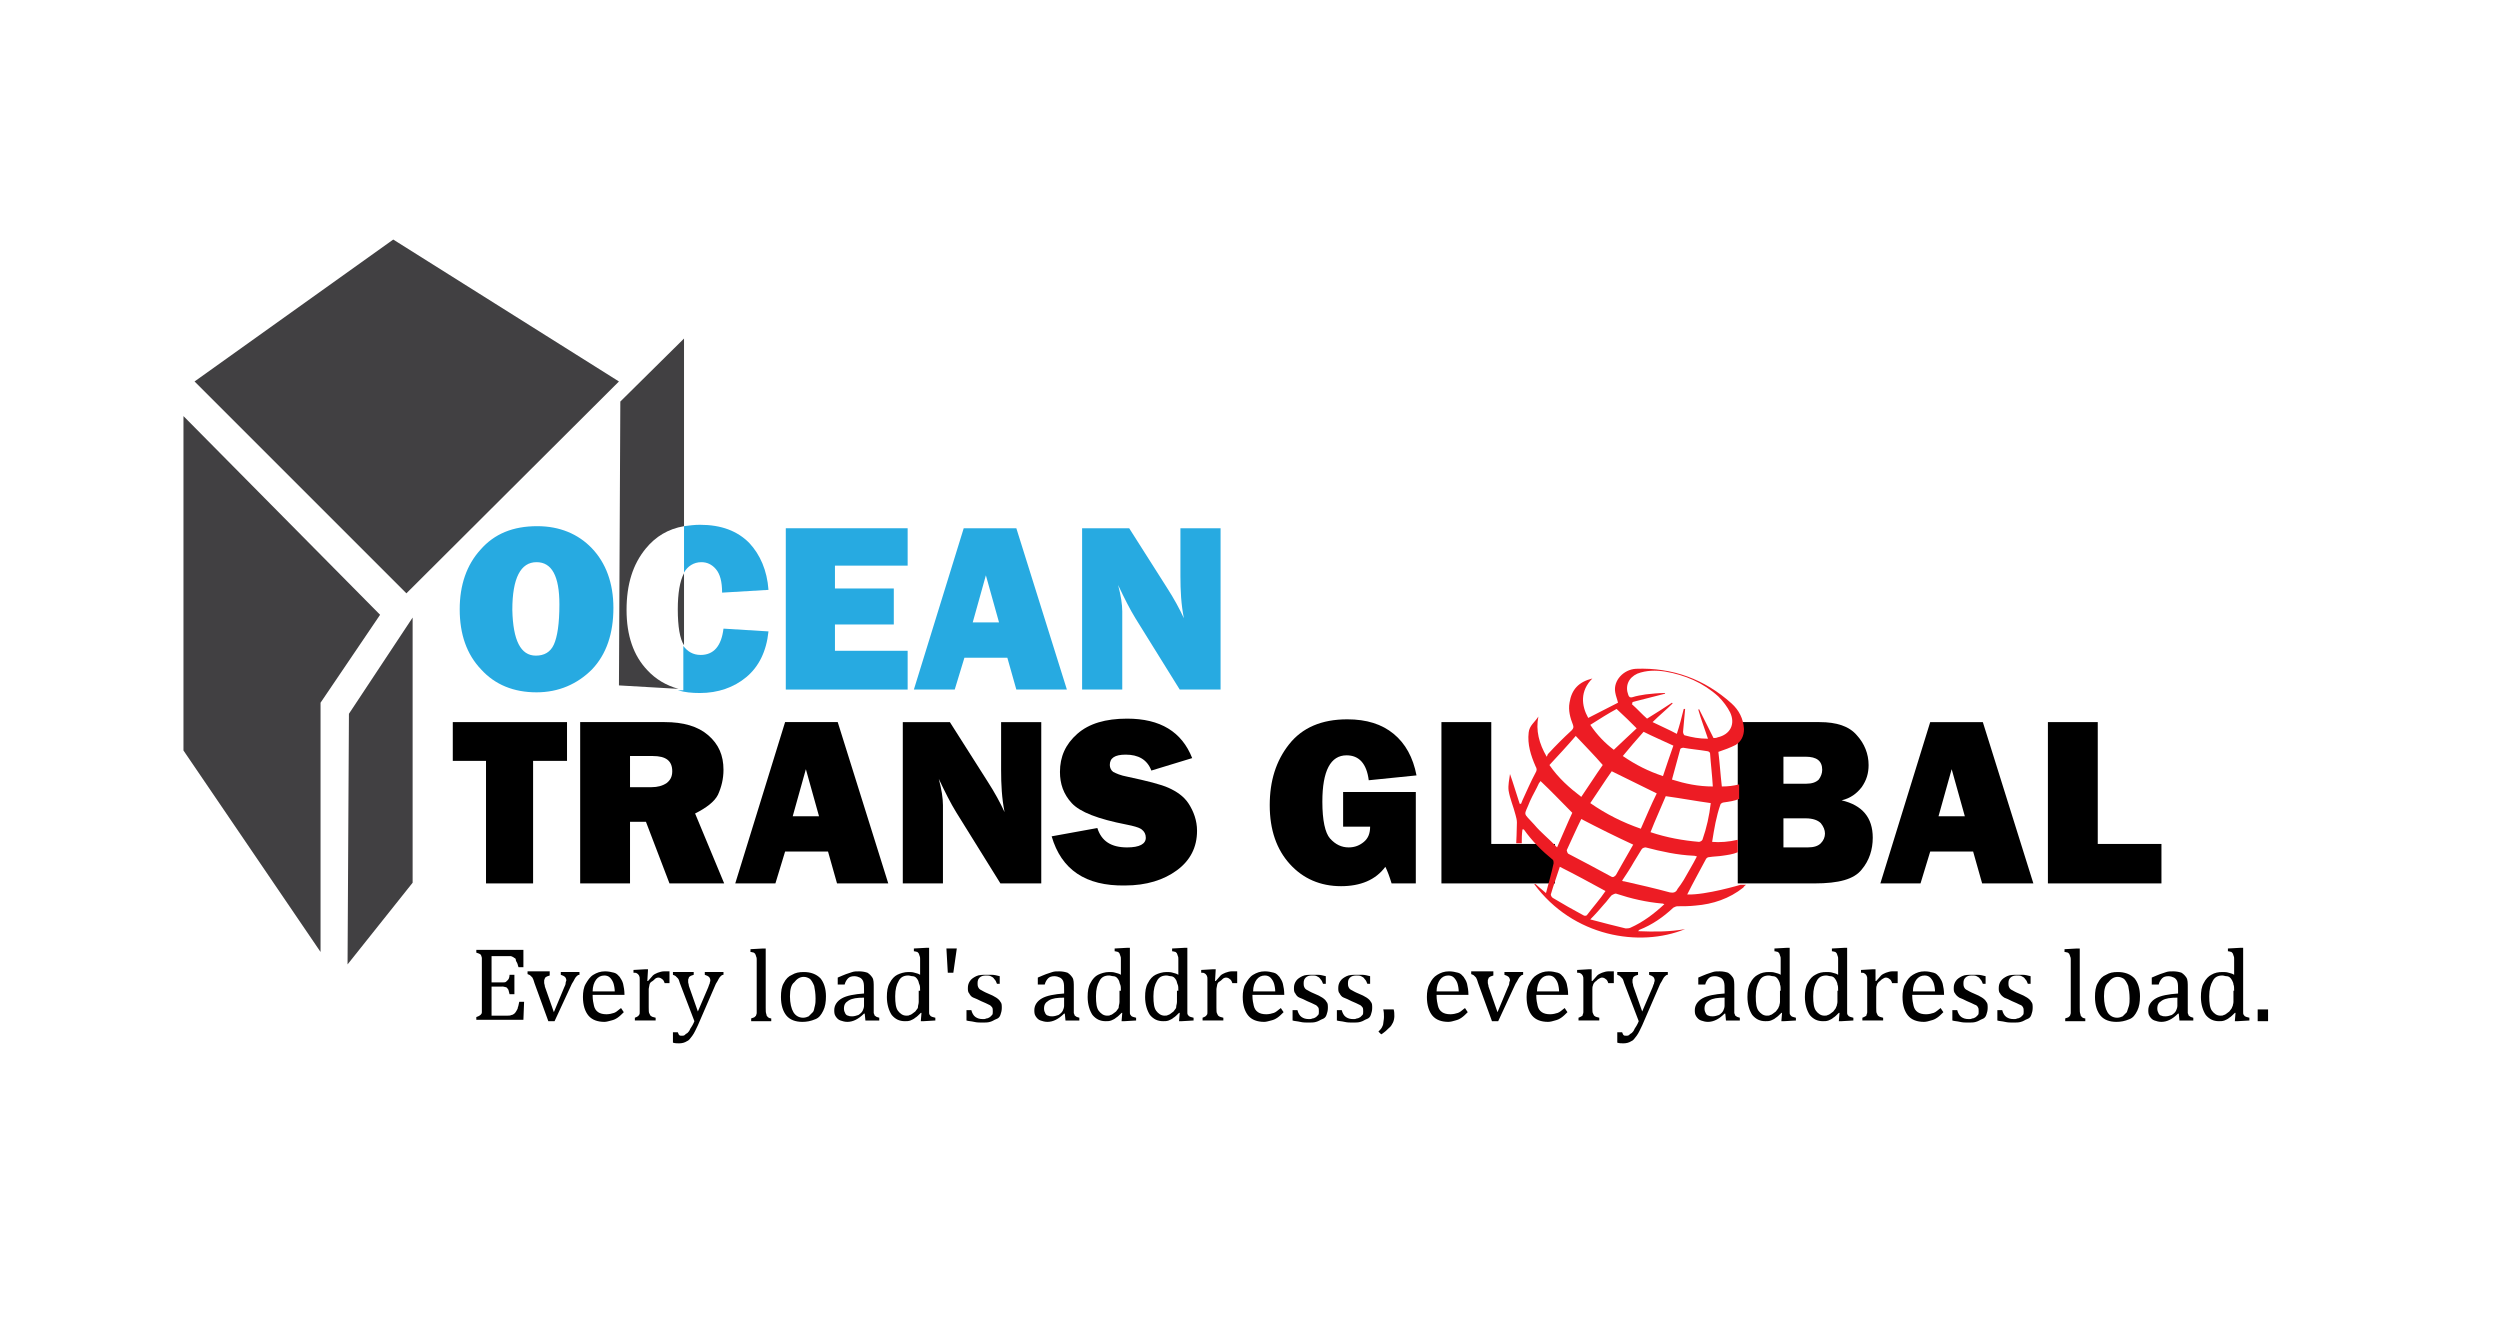 <?xml version="1.0" encoding="utf-8"?>
<!-- Generator: Adobe Illustrator 26.2.1, SVG Export Plug-In . SVG Version: 6.00 Build 0)  -->
<svg version="1.1" id="Layer_1" xmlns="http://www.w3.org/2000/svg" xmlns:xlink="http://www.w3.org/1999/xlink" x="0px" y="0px"
	 viewBox="0 0 361.1 193.3" style="enable-background:new 0 0 361.1 193.3;" xml:space="preserve">
<style type="text/css">
	.st0{fill:#414042;}
	.st1{fill:#27AAE1;}
	.st2{fill:#ED1C24;}
</style>
<g>
	<g>
		<path d="M75.6,137.5v2.2h-0.7c-0.1-0.2-0.1-0.4-0.2-0.6s-0.2-0.3-0.2-0.5s-0.2-0.2-0.3-0.3c-0.1-0.1-0.2-0.1-0.4-0.2
			c-0.1,0-0.3,0-0.5,0H71v3.8h1.6c0.2,0,0.4,0,0.5-0.1c0.1-0.1,0.2-0.2,0.3-0.3c0.1-0.1,0.2-0.4,0.2-0.7h0.7v2.8h-0.7
			c-0.1-0.3-0.1-0.5-0.2-0.7c-0.1-0.1-0.2-0.3-0.3-0.3s-0.3-0.1-0.5-0.1H71v4.2h2.3c0.2,0,0.4,0,0.6-0.1c0.1,0,0.3-0.1,0.4-0.2
			c0.1-0.1,0.2-0.2,0.3-0.4s0.2-0.3,0.2-0.5c0.1-0.2,0.1-0.4,0.2-0.8h0.7l-0.1,2.6h-6.8v-0.4c0.3-0.1,0.5-0.2,0.6-0.3
			c0.1-0.1,0.2-0.2,0.2-0.4s0-0.4,0-0.8v-6.3c0-0.3,0-0.6,0-0.7c0-0.2-0.1-0.3-0.1-0.4c-0.1-0.1-0.1-0.2-0.2-0.2
			c-0.1-0.1-0.3-0.1-0.5-0.2v-0.4H75.6z"/>
		<path d="M79.4,140.5v0.4c-0.2,0.1-0.4,0.1-0.5,0.2s-0.2,0.1-0.2,0.2s-0.1,0.2-0.1,0.3s0,0.3,0,0.4c0,0.1,0.1,0.3,0.1,0.5l1.3,3.7
			l1.5-3.6c0.1-0.2,0.2-0.4,0.2-0.6s0.1-0.3,0.1-0.4c0-0.2-0.1-0.4-0.2-0.5c-0.1-0.1-0.3-0.2-0.6-0.3v-0.4h2.7v0.4
			c-0.2,0-0.3,0.1-0.4,0.2c-0.1,0.1-0.2,0.2-0.3,0.4c-0.1,0.2-0.2,0.4-0.4,0.7l-2.5,5.4h-0.9l-2-5.5c-0.1-0.4-0.2-0.6-0.3-0.8
			c-0.1-0.1-0.2-0.2-0.3-0.3c-0.1-0.1-0.2-0.1-0.4-0.2v-0.4H79.4z"/>
		<path d="M90.1,146.2c-0.3,0.3-0.6,0.6-0.9,0.8c-0.3,0.2-0.5,0.3-0.9,0.4s-0.7,0.2-1,0.2c-1,0-1.8-0.3-2.3-0.9
			c-0.5-0.6-0.8-1.5-0.8-2.7c0-0.7,0.1-1.4,0.4-1.9s0.6-1,1.1-1.3s1-0.5,1.7-0.5c0.5,0,0.9,0.1,1.3,0.2s0.6,0.4,0.8,0.6
			c0.2,0.3,0.4,0.6,0.5,1c0.1,0.4,0.2,1,0.2,1.6h-4.6v0.1c0,0.6,0.1,1.1,0.2,1.5c0.1,0.4,0.3,0.7,0.6,0.9c0.3,0.2,0.7,0.3,1.2,0.3
			c0.4,0,0.8-0.1,1.1-0.2c0.3-0.1,0.6-0.4,1-0.7L90.1,146.2z M88.8,143.3c0-0.5-0.1-1-0.2-1.3c-0.1-0.3-0.3-0.6-0.5-0.8
			c-0.2-0.2-0.5-0.3-0.8-0.3c-0.5,0-0.9,0.2-1.2,0.6c-0.3,0.4-0.5,1-0.5,1.7H88.8z"/>
		<path d="M93.5,141.7l0.1,0c0.3-0.3,0.5-0.6,0.7-0.8c0.2-0.2,0.5-0.3,0.7-0.4c0.3-0.1,0.6-0.2,0.9-0.2c0.3,0,0.5,0,0.8,0v1.7H96
			c-0.1-0.3-0.2-0.5-0.4-0.6c-0.1-0.1-0.3-0.2-0.5-0.2c-0.2,0-0.4,0.1-0.5,0.2s-0.3,0.3-0.5,0.4s-0.3,0.4-0.3,0.5s-0.1,0.4-0.1,0.6
			v2.6c0,0.4,0,0.8,0.1,0.9c0.1,0.2,0.1,0.3,0.3,0.4c0.1,0.1,0.3,0.1,0.6,0.2v0.4h-3v-0.4c0.2-0.1,0.3-0.1,0.4-0.2
			c0.1,0,0.1-0.1,0.2-0.2s0.1-0.2,0.1-0.4s0-0.4,0-0.8v-3.2c0-0.3,0-0.6,0-0.8s0-0.3-0.1-0.5c-0.1-0.1-0.1-0.2-0.3-0.3
			c-0.1-0.1-0.3-0.1-0.5-0.1v-0.4l1.7-0.1h0.4L93.5,141.7z"/>
		<path d="M100.8,148.1c-0.3,0.6-0.5,1.1-0.8,1.5s-0.5,0.7-0.8,0.8c-0.3,0.2-0.7,0.3-1.1,0.3c-0.3,0-0.6,0-0.9-0.1v-1.5h0.7
			c0.1,0.2,0.1,0.3,0.2,0.4s0.2,0.1,0.4,0.1c0.1,0,0.3,0,0.4-0.1c0.1-0.1,0.2-0.2,0.4-0.3c0.1-0.1,0.3-0.3,0.4-0.6
			c0.2-0.3,0.4-0.6,0.6-1.1l-2.1-5.5c-0.1-0.4-0.2-0.6-0.3-0.7c-0.1-0.1-0.2-0.2-0.3-0.3s-0.2-0.1-0.4-0.2v-0.4h3v0.4
			c-0.2,0.1-0.4,0.1-0.5,0.2c-0.1,0.1-0.2,0.1-0.2,0.2c0,0.1-0.1,0.2-0.1,0.3c0,0.1,0,0.3,0,0.4c0,0.1,0.1,0.3,0.1,0.5l1.3,3.7
			l1.5-3.5c0.1-0.2,0.1-0.4,0.2-0.5c0-0.2,0.1-0.3,0.1-0.5c0-0.2-0.1-0.4-0.2-0.5s-0.3-0.2-0.6-0.3v-0.4h2.7v0.4
			c-0.2,0-0.3,0.1-0.4,0.2c-0.1,0.1-0.2,0.2-0.3,0.4c-0.1,0.2-0.2,0.4-0.4,0.7L100.8,148.1z"/>
		<path d="M110.6,145.6c0,0.4,0,0.7,0.1,0.9c0,0.2,0.1,0.3,0.2,0.4c0.1,0.1,0.3,0.2,0.5,0.2v0.4h-2.9v-0.4c0.2-0.1,0.4-0.1,0.5-0.2
			c0.1-0.1,0.2-0.2,0.2-0.2c0-0.1,0.1-0.2,0.1-0.4c0-0.2,0-0.4,0-0.6v-6.1c0-0.5,0-0.8,0-1c0-0.2,0-0.3-0.1-0.5
			c0-0.1-0.1-0.2-0.1-0.3c-0.1-0.1-0.1-0.1-0.2-0.2c-0.1,0-0.3-0.1-0.5-0.1v-0.4l1.8-0.1h0.4V145.6z"/>
		<path d="M115.9,147.6c-1,0-1.8-0.3-2.3-0.9c-0.5-0.6-0.8-1.5-0.8-2.7c0-0.8,0.1-1.5,0.4-2c0.3-0.6,0.7-1,1.2-1.2
			c0.5-0.3,1-0.4,1.7-0.4c1,0,1.8,0.3,2.4,0.9c0.5,0.6,0.8,1.5,0.8,2.6c0,0.8-0.1,1.5-0.4,2.1s-0.6,1-1.1,1.2
			C117.1,147.5,116.5,147.6,115.9,147.6z M114.1,143.9c0,1,0.2,1.8,0.5,2.3c0.3,0.5,0.8,0.8,1.4,0.8c0.3,0,0.6-0.1,0.8-0.2
			c0.2-0.2,0.4-0.4,0.6-0.6s0.2-0.6,0.3-0.9c0.1-0.4,0.1-0.7,0.1-1.1c0-0.7-0.1-1.3-0.2-1.8c-0.2-0.5-0.4-0.8-0.6-1
			c-0.3-0.2-0.6-0.3-0.9-0.3c-0.6,0-1,0.3-1.4,0.8C114.3,142.2,114.1,142.9,114.1,143.9z"/>
		<path d="M124.9,146.4l-0.1,0c-0.4,0.4-0.8,0.7-1.2,0.9c-0.4,0.2-0.8,0.3-1.2,0.3c-0.4,0-0.7-0.1-1-0.2s-0.5-0.3-0.7-0.6
			c-0.2-0.3-0.2-0.6-0.2-0.9c0-0.7,0.4-1.3,1.1-1.7c0.7-0.4,1.8-0.6,3.2-0.7v-0.5c0-0.5,0-0.9-0.1-1.2s-0.3-0.5-0.5-0.6
			s-0.5-0.2-0.8-0.2c-0.4,0-0.7,0.1-0.9,0.3c-0.2,0.2-0.4,0.5-0.5,0.9h-1v-1c0.5-0.2,0.9-0.4,1.2-0.5c0.3-0.1,0.6-0.2,0.9-0.3
			c0.3-0.1,0.6-0.1,1-0.1c0.5,0,0.9,0.1,1.2,0.2c0.3,0.2,0.5,0.4,0.7,0.7s0.2,0.8,0.2,1.4v2.5c0,0.4,0,0.6,0,0.8c0,0.1,0,0.3,0,0.4
			s0.1,0.2,0.1,0.3c0,0.1,0.1,0.1,0.2,0.2c0.1,0.1,0.2,0.1,0.5,0.2v0.4h-2L124.9,146.4z M124.8,144.1c-1,0-1.7,0.1-2.2,0.4
			s-0.7,0.6-0.7,1.2c0,0.3,0.1,0.5,0.2,0.7s0.3,0.3,0.4,0.3c0.2,0.1,0.4,0.1,0.6,0.1c0.3,0,0.6-0.1,0.9-0.2c0.3-0.2,0.5-0.4,0.6-0.6
			s0.2-0.5,0.2-0.7V144.1z"/>
		<path d="M132.9,139.5c0-0.5,0-0.8,0-1c0-0.2,0-0.3-0.1-0.5c0-0.1-0.1-0.2-0.1-0.3c-0.1-0.1-0.1-0.1-0.2-0.2
			c-0.1,0-0.3-0.1-0.5-0.1v-0.4l1.8-0.1h0.4v8.5c0,0.4,0,0.7,0,0.8c0,0.2,0,0.3,0.1,0.4s0.1,0.2,0.2,0.2c0.1,0.1,0.3,0.1,0.6,0.2
			v0.4l-1.7,0.1h-0.4l0.1-1.2l-0.1,0c-0.3,0.3-0.6,0.6-0.8,0.7c-0.2,0.2-0.5,0.3-0.7,0.4c-0.3,0.1-0.5,0.1-0.8,0.1
			c-0.8,0-1.4-0.3-1.9-0.9c-0.4-0.6-0.7-1.5-0.7-2.6c0-0.8,0.1-1.5,0.4-2c0.3-0.6,0.7-1,1.1-1.2s1-0.4,1.6-0.4c0.3,0,0.6,0,0.9,0.1
			c0.3,0.1,0.5,0.1,0.8,0.3V139.5z M132.9,143.1c0-0.4,0-0.7-0.1-0.9s-0.1-0.4-0.2-0.6c-0.1-0.2-0.2-0.3-0.3-0.4s-0.3-0.2-0.5-0.2
			s-0.4-0.1-0.6-0.1c-0.6,0-1.1,0.2-1.4,0.8c-0.3,0.5-0.5,1.2-0.5,2.2s0.1,1.7,0.4,2.1s0.7,0.7,1.2,0.7c0.2,0,0.4,0,0.5-0.1
			c0.1,0,0.3-0.1,0.4-0.2c0.1-0.1,0.3-0.2,0.4-0.3s0.2-0.3,0.3-0.4c0.1-0.1,0.1-0.3,0.1-0.4s0.1-0.3,0.1-0.6V143.1z"/>
		<path d="M138.2,137l-0.5,3.5h-0.8l-0.2-3.5H138.2z"/>
		<path d="M144.7,142.1H144c-0.1-0.3-0.2-0.5-0.4-0.7c-0.1-0.2-0.3-0.3-0.5-0.4s-0.4-0.1-0.7-0.1c-0.4,0-0.7,0.1-0.9,0.3
			c-0.2,0.2-0.3,0.4-0.3,0.8c0,0.2,0,0.4,0.1,0.6s0.2,0.3,0.4,0.4s0.5,0.3,1,0.5c0.5,0.2,0.9,0.4,1.2,0.6c0.3,0.2,0.5,0.4,0.6,0.6
			c0.2,0.2,0.2,0.5,0.2,0.9c0,0.4-0.1,0.7-0.2,1s-0.3,0.5-0.6,0.6s-0.5,0.3-0.9,0.4c-0.3,0.1-0.7,0.1-1.1,0.1c-0.4,0-0.8,0-1.2-0.1
			c-0.4-0.1-0.8-0.1-1.1-0.2v-1.5h0.7c0.1,0.4,0.3,0.8,0.6,1c0.3,0.2,0.6,0.3,1.1,0.3c0.2,0,0.3,0,0.5-0.1c0.2,0,0.3-0.1,0.5-0.2
			c0.1-0.1,0.2-0.2,0.3-0.3s0.1-0.3,0.1-0.5c0-0.2,0-0.5-0.1-0.6s-0.2-0.3-0.5-0.4c-0.2-0.1-0.6-0.3-1.1-0.5
			c-0.4-0.2-0.8-0.4-1.1-0.5s-0.5-0.4-0.6-0.6c-0.2-0.2-0.2-0.5-0.2-0.8c0-0.4,0.1-0.7,0.3-1c0.2-0.3,0.5-0.5,0.9-0.7
			s0.9-0.2,1.4-0.2c0.3,0,0.6,0,0.9,0c0.3,0,0.7,0.1,1.1,0.2V142.1z"/>
		<path d="M153.8,146.4l-0.1,0c-0.4,0.4-0.8,0.7-1.2,0.9c-0.4,0.2-0.8,0.3-1.2,0.3c-0.4,0-0.7-0.1-1-0.2s-0.5-0.3-0.7-0.6
			c-0.2-0.3-0.2-0.6-0.2-0.9c0-0.7,0.4-1.3,1.1-1.7c0.7-0.4,1.8-0.6,3.2-0.7v-0.5c0-0.5,0-0.9-0.1-1.2s-0.3-0.5-0.5-0.6
			s-0.5-0.2-0.8-0.2c-0.4,0-0.7,0.1-0.9,0.3c-0.2,0.2-0.4,0.5-0.5,0.9h-1v-1c0.5-0.2,0.9-0.4,1.2-0.5c0.3-0.1,0.6-0.2,0.9-0.3
			c0.3-0.1,0.6-0.1,1-0.1c0.5,0,0.9,0.1,1.2,0.2c0.3,0.2,0.5,0.4,0.7,0.7s0.2,0.8,0.2,1.4v2.5c0,0.4,0,0.6,0,0.8c0,0.1,0,0.3,0,0.4
			s0.1,0.2,0.1,0.3c0,0.1,0.1,0.1,0.2,0.2c0.1,0.1,0.2,0.1,0.5,0.2v0.4h-2L153.8,146.4z M153.7,144.1c-1,0-1.7,0.1-2.2,0.4
			s-0.7,0.6-0.7,1.2c0,0.3,0.1,0.5,0.2,0.7s0.3,0.3,0.4,0.3c0.2,0.1,0.4,0.1,0.6,0.1c0.3,0,0.6-0.1,0.9-0.2c0.3-0.2,0.5-0.4,0.6-0.6
			s0.2-0.5,0.2-0.7V144.1z"/>
		<path d="M161.9,139.5c0-0.5,0-0.8,0-1c0-0.2,0-0.3-0.1-0.5c0-0.1-0.1-0.2-0.1-0.3c-0.1-0.1-0.1-0.1-0.2-0.2
			c-0.1,0-0.3-0.1-0.5-0.1v-0.4l1.8-0.1h0.4v8.5c0,0.4,0,0.7,0,0.8c0,0.2,0,0.3,0.1,0.4s0.1,0.2,0.2,0.2c0.1,0.1,0.3,0.1,0.6,0.2
			v0.4l-1.7,0.1h-0.4l0.1-1.2l-0.1,0c-0.3,0.3-0.6,0.6-0.8,0.7c-0.2,0.2-0.5,0.3-0.7,0.4c-0.3,0.1-0.5,0.1-0.8,0.1
			c-0.8,0-1.4-0.3-1.9-0.9c-0.4-0.6-0.7-1.5-0.7-2.6c0-0.8,0.1-1.5,0.4-2c0.3-0.6,0.7-1,1.1-1.2s1-0.4,1.6-0.4c0.3,0,0.6,0,0.9,0.1
			c0.3,0.1,0.5,0.1,0.8,0.3V139.5z M161.9,143.1c0-0.4,0-0.7-0.1-0.9s-0.1-0.4-0.2-0.6c-0.1-0.2-0.2-0.3-0.3-0.4s-0.3-0.2-0.5-0.2
			s-0.4-0.1-0.6-0.1c-0.6,0-1.1,0.2-1.4,0.8c-0.3,0.5-0.5,1.2-0.5,2.2s0.1,1.7,0.4,2.1s0.7,0.7,1.2,0.7c0.2,0,0.4,0,0.5-0.1
			c0.1,0,0.3-0.1,0.4-0.2c0.1-0.1,0.3-0.2,0.4-0.3s0.2-0.3,0.3-0.4c0.1-0.1,0.1-0.3,0.1-0.4s0.1-0.3,0.1-0.6V143.1z"/>
		<path d="M170.2,139.5c0-0.5,0-0.8,0-1c0-0.2,0-0.3-0.1-0.5c0-0.1-0.1-0.2-0.1-0.3c-0.1-0.1-0.1-0.1-0.2-0.2
			c-0.1,0-0.3-0.1-0.5-0.1v-0.4l1.8-0.1h0.4v8.5c0,0.4,0,0.7,0,0.8c0,0.2,0,0.3,0.1,0.4s0.1,0.2,0.2,0.2c0.1,0.1,0.3,0.1,0.6,0.2
			v0.4l-1.7,0.1h-0.4l0.1-1.2l-0.1,0c-0.3,0.3-0.6,0.6-0.8,0.7c-0.2,0.2-0.5,0.3-0.7,0.4c-0.3,0.1-0.5,0.1-0.8,0.1
			c-0.8,0-1.4-0.3-1.9-0.9c-0.4-0.6-0.7-1.5-0.7-2.6c0-0.8,0.1-1.5,0.4-2c0.3-0.6,0.7-1,1.1-1.2s1-0.4,1.6-0.4c0.3,0,0.6,0,0.9,0.1
			c0.3,0.1,0.5,0.1,0.8,0.3V139.5z M170.2,143.1c0-0.4,0-0.7-0.1-0.9s-0.1-0.4-0.2-0.6c-0.1-0.2-0.2-0.3-0.3-0.4s-0.3-0.2-0.5-0.2
			s-0.4-0.1-0.6-0.1c-0.6,0-1.1,0.2-1.4,0.8c-0.3,0.5-0.5,1.2-0.5,2.2s0.1,1.7,0.4,2.1s0.7,0.7,1.2,0.7c0.2,0,0.4,0,0.5-0.1
			c0.1,0,0.3-0.1,0.4-0.2c0.1-0.1,0.3-0.2,0.4-0.3s0.2-0.3,0.3-0.4c0.1-0.1,0.1-0.3,0.1-0.4s0.1-0.3,0.1-0.6V143.1z"/>
		<path d="M175.5,141.7l0.1,0c0.3-0.3,0.5-0.6,0.7-0.8c0.2-0.2,0.5-0.3,0.7-0.4c0.3-0.1,0.6-0.2,0.9-0.2c0.3,0,0.5,0,0.8,0v1.7H178
			c-0.1-0.3-0.2-0.5-0.4-0.6c-0.1-0.1-0.3-0.2-0.5-0.2c-0.2,0-0.4,0.1-0.5,0.2s-0.3,0.3-0.5,0.4s-0.3,0.4-0.3,0.5s-0.1,0.4-0.1,0.6
			v2.6c0,0.4,0,0.8,0.1,0.9c0.1,0.2,0.1,0.3,0.3,0.4c0.1,0.1,0.3,0.1,0.6,0.2v0.4h-3v-0.4c0.2-0.1,0.3-0.1,0.4-0.2
			c0.1,0,0.1-0.1,0.2-0.2s0.1-0.2,0.1-0.4s0-0.4,0-0.8v-3.2c0-0.3,0-0.6,0-0.8s0-0.3-0.1-0.5c-0.1-0.1-0.1-0.2-0.3-0.3
			c-0.1-0.1-0.3-0.1-0.5-0.1v-0.4l1.7-0.1h0.4L175.5,141.7z"/>
		<path d="M185.4,146.2c-0.3,0.3-0.6,0.6-0.9,0.8c-0.3,0.2-0.5,0.3-0.9,0.4s-0.7,0.2-1,0.2c-1,0-1.8-0.3-2.3-0.9
			c-0.5-0.6-0.8-1.5-0.8-2.7c0-0.7,0.1-1.4,0.4-1.9s0.6-1,1.1-1.3s1-0.5,1.7-0.5c0.5,0,0.9,0.1,1.3,0.2s0.6,0.4,0.8,0.6
			c0.2,0.3,0.4,0.6,0.5,1c0.1,0.4,0.2,1,0.2,1.6h-4.6v0.1c0,0.6,0.1,1.1,0.2,1.5c0.1,0.4,0.3,0.7,0.6,0.9c0.3,0.2,0.7,0.3,1.2,0.3
			c0.4,0,0.8-0.1,1.1-0.2c0.3-0.1,0.6-0.4,1-0.7L185.4,146.2z M184.2,143.3c0-0.5-0.1-1-0.2-1.3c-0.1-0.3-0.3-0.6-0.5-0.8
			c-0.2-0.2-0.5-0.3-0.8-0.3c-0.5,0-0.9,0.2-1.2,0.6c-0.3,0.4-0.5,1-0.5,1.7H184.2z"/>
		<path d="M191.8,142.1h-0.7c-0.1-0.3-0.2-0.5-0.4-0.7c-0.1-0.2-0.3-0.3-0.5-0.4s-0.4-0.1-0.7-0.1c-0.4,0-0.7,0.1-0.9,0.3
			c-0.2,0.2-0.3,0.4-0.3,0.8c0,0.2,0,0.4,0.1,0.6s0.2,0.3,0.4,0.4s0.5,0.3,1,0.5c0.5,0.2,0.9,0.4,1.2,0.6c0.3,0.2,0.5,0.4,0.6,0.6
			c0.2,0.2,0.2,0.5,0.2,0.9c0,0.4-0.1,0.7-0.2,1s-0.3,0.5-0.6,0.6s-0.5,0.3-0.9,0.4c-0.3,0.1-0.7,0.1-1.1,0.1c-0.4,0-0.8,0-1.2-0.1
			c-0.4-0.1-0.8-0.1-1.1-0.2v-1.5h0.7c0.1,0.4,0.3,0.8,0.6,1c0.3,0.2,0.6,0.3,1.1,0.3c0.2,0,0.3,0,0.5-0.1c0.2,0,0.3-0.1,0.5-0.2
			c0.1-0.1,0.2-0.2,0.3-0.3s0.1-0.3,0.1-0.5c0-0.2,0-0.5-0.1-0.6s-0.2-0.3-0.5-0.4c-0.2-0.1-0.6-0.3-1.1-0.5
			c-0.4-0.2-0.8-0.4-1.1-0.5s-0.5-0.4-0.6-0.6c-0.2-0.2-0.2-0.5-0.2-0.8c0-0.4,0.1-0.7,0.3-1c0.2-0.3,0.5-0.5,0.9-0.7
			s0.9-0.2,1.4-0.2c0.3,0,0.6,0,0.9,0c0.3,0,0.7,0.1,1.1,0.2V142.1z"/>
		<path d="M198.2,142.1h-0.7c-0.1-0.3-0.2-0.5-0.4-0.7c-0.1-0.2-0.3-0.3-0.5-0.4s-0.4-0.1-0.7-0.1c-0.4,0-0.7,0.1-0.9,0.3
			c-0.2,0.2-0.3,0.4-0.3,0.8c0,0.2,0,0.4,0.1,0.6s0.2,0.3,0.4,0.4s0.5,0.3,1,0.5c0.5,0.2,0.9,0.4,1.2,0.6c0.3,0.2,0.5,0.4,0.6,0.6
			c0.2,0.2,0.2,0.5,0.2,0.9c0,0.4-0.1,0.7-0.2,1s-0.3,0.5-0.6,0.6s-0.5,0.3-0.9,0.4c-0.3,0.1-0.7,0.1-1.1,0.1c-0.4,0-0.8,0-1.2-0.1
			c-0.4-0.1-0.8-0.1-1.1-0.2v-1.5h0.7c0.1,0.4,0.3,0.8,0.6,1c0.3,0.2,0.6,0.3,1.1,0.3c0.2,0,0.3,0,0.5-0.1c0.2,0,0.3-0.1,0.5-0.2
			c0.1-0.1,0.2-0.2,0.3-0.3s0.1-0.3,0.1-0.5c0-0.2,0-0.5-0.1-0.6s-0.2-0.3-0.5-0.4c-0.2-0.1-0.6-0.3-1.1-0.5
			c-0.4-0.2-0.8-0.4-1.1-0.5s-0.5-0.4-0.6-0.6c-0.2-0.2-0.2-0.5-0.2-0.8c0-0.4,0.1-0.7,0.3-1c0.2-0.3,0.5-0.5,0.9-0.7
			s0.9-0.2,1.4-0.2c0.3,0,0.6,0,0.9,0c0.3,0,0.7,0.1,1.1,0.2V142.1z"/>
		<path d="M201.3,145.8c0.1,0.3,0.1,0.7,0.1,1c0,0.3-0.1,0.7-0.2,0.9s-0.3,0.6-0.6,0.8c-0.3,0.3-0.6,0.6-1.1,0.9l-0.4-0.4
			c0.2-0.2,0.4-0.4,0.5-0.6c0.1-0.2,0.2-0.4,0.2-0.6s0.1-0.5,0.1-0.9c0-0.4,0-0.7-0.1-1.1H201.3z"/>
		<path d="M212,146.2c-0.3,0.3-0.6,0.6-0.9,0.8c-0.3,0.2-0.5,0.3-0.9,0.4c-0.3,0.1-0.7,0.2-1,0.2c-1,0-1.8-0.3-2.3-0.9
			c-0.5-0.6-0.8-1.5-0.8-2.7c0-0.7,0.1-1.4,0.4-1.9c0.3-0.6,0.6-1,1.1-1.3s1-0.5,1.7-0.5c0.5,0,0.9,0.1,1.3,0.2s0.6,0.4,0.8,0.6
			c0.2,0.3,0.4,0.6,0.5,1c0.1,0.4,0.2,1,0.2,1.6h-4.6v0.1c0,0.6,0.1,1.1,0.2,1.5c0.1,0.4,0.3,0.7,0.6,0.9c0.3,0.2,0.7,0.3,1.2,0.3
			c0.4,0,0.8-0.1,1.1-0.2c0.3-0.1,0.6-0.4,1-0.7L212,146.2z M210.7,143.3c0-0.5-0.1-1-0.2-1.3c-0.1-0.3-0.3-0.6-0.5-0.8
			c-0.2-0.2-0.5-0.3-0.8-0.3c-0.5,0-0.9,0.2-1.2,0.6c-0.3,0.4-0.5,1-0.5,1.7H210.7z"/>
		<path d="M215.7,140.5v0.4c-0.2,0.1-0.4,0.1-0.5,0.2s-0.2,0.1-0.2,0.2c0,0.1-0.1,0.2-0.1,0.3s0,0.3,0,0.4c0,0.1,0.1,0.3,0.1,0.5
			l1.3,3.7l1.5-3.6c0.1-0.2,0.2-0.4,0.2-0.6c0-0.2,0.1-0.3,0.1-0.4c0-0.2-0.1-0.4-0.2-0.5c-0.1-0.1-0.3-0.2-0.6-0.3v-0.4h2.7v0.4
			c-0.2,0-0.3,0.1-0.4,0.2c-0.1,0.1-0.2,0.2-0.3,0.4c-0.1,0.2-0.2,0.4-0.4,0.7l-2.5,5.4h-0.9l-2-5.5c-0.1-0.4-0.2-0.6-0.3-0.8
			c-0.1-0.1-0.2-0.2-0.3-0.3c-0.1-0.1-0.2-0.1-0.4-0.2v-0.4H215.7z"/>
		<path d="M226.4,146.2c-0.3,0.3-0.6,0.6-0.9,0.8c-0.3,0.2-0.5,0.3-0.9,0.4c-0.3,0.1-0.7,0.2-1,0.2c-1,0-1.8-0.3-2.3-0.9
			c-0.5-0.6-0.8-1.5-0.8-2.7c0-0.7,0.1-1.4,0.4-1.9c0.3-0.6,0.6-1,1.1-1.3s1-0.5,1.7-0.5c0.5,0,0.9,0.1,1.3,0.2s0.6,0.4,0.8,0.6
			c0.2,0.3,0.4,0.6,0.5,1c0.1,0.4,0.2,1,0.2,1.6h-4.6v0.1c0,0.6,0.1,1.1,0.2,1.5c0.1,0.4,0.3,0.7,0.6,0.9c0.3,0.2,0.7,0.3,1.2,0.3
			c0.4,0,0.8-0.1,1.1-0.2c0.3-0.1,0.6-0.4,1-0.7L226.4,146.2z M225.2,143.3c0-0.5-0.1-1-0.2-1.3c-0.1-0.3-0.3-0.6-0.5-0.8
			c-0.2-0.2-0.5-0.3-0.8-0.3c-0.5,0-0.9,0.2-1.2,0.6c-0.3,0.4-0.5,1-0.5,1.7H225.2z"/>
		<path d="M229.9,141.7l0.1,0c0.3-0.3,0.5-0.6,0.7-0.8c0.2-0.2,0.5-0.3,0.7-0.4c0.3-0.1,0.6-0.2,0.9-0.2c0.3,0,0.5,0,0.8,0v1.7h-0.8
			c-0.1-0.3-0.2-0.5-0.4-0.6c-0.1-0.1-0.3-0.2-0.5-0.2c-0.2,0-0.3,0.1-0.5,0.2c-0.2,0.1-0.3,0.3-0.5,0.4c-0.2,0.2-0.3,0.4-0.3,0.5
			c-0.1,0.2-0.1,0.4-0.1,0.6v2.6c0,0.4,0,0.8,0.1,0.9c0.1,0.2,0.1,0.3,0.3,0.4c0.1,0.1,0.3,0.1,0.6,0.2v0.4h-3v-0.4
			c0.2-0.1,0.3-0.1,0.4-0.2c0.1,0,0.2-0.1,0.2-0.2s0.1-0.2,0.1-0.4s0-0.4,0-0.8v-3.2c0-0.3,0-0.6,0-0.8s0-0.3-0.1-0.5
			c-0.1-0.1-0.1-0.2-0.3-0.3c-0.1-0.1-0.3-0.1-0.5-0.1v-0.4l1.7-0.1h0.4L229.9,141.7z"/>
		<path d="M237.2,148.1c-0.3,0.6-0.5,1.1-0.8,1.5c-0.3,0.4-0.5,0.7-0.8,0.8c-0.3,0.2-0.7,0.3-1.1,0.3c-0.3,0-0.6,0-0.9-0.1v-1.5h0.7
			c0.1,0.2,0.1,0.3,0.2,0.4s0.2,0.1,0.4,0.1c0.1,0,0.3,0,0.4-0.1c0.1-0.1,0.2-0.2,0.4-0.3c0.1-0.1,0.3-0.3,0.4-0.6
			c0.2-0.3,0.4-0.6,0.6-1.1l-2.1-5.5c-0.1-0.4-0.2-0.6-0.3-0.7c-0.1-0.1-0.2-0.2-0.3-0.3s-0.2-0.1-0.4-0.2v-0.4h3v0.4
			c-0.2,0.1-0.4,0.1-0.5,0.2c-0.1,0.1-0.2,0.1-0.2,0.2c0,0.1-0.1,0.2-0.1,0.3c0,0.1,0,0.3,0,0.4c0,0.1,0.1,0.3,0.1,0.5l1.3,3.7
			l1.5-3.5c0.1-0.2,0.1-0.4,0.2-0.5c0-0.2,0.1-0.3,0.1-0.5c0-0.2-0.1-0.4-0.2-0.5c-0.1-0.1-0.3-0.2-0.6-0.3v-0.4h2.7v0.4
			c-0.2,0-0.3,0.1-0.4,0.2c-0.1,0.1-0.2,0.2-0.3,0.4c-0.1,0.2-0.2,0.4-0.4,0.7L237.2,148.1z"/>
		<path d="M249.2,146.4l-0.1,0c-0.4,0.4-0.8,0.7-1.2,0.9c-0.4,0.2-0.8,0.3-1.2,0.3c-0.4,0-0.7-0.1-1-0.2s-0.5-0.3-0.7-0.6
			c-0.2-0.3-0.2-0.6-0.2-0.9c0-0.7,0.4-1.3,1.1-1.7c0.7-0.4,1.8-0.6,3.2-0.7v-0.5c0-0.5,0-0.9-0.1-1.2s-0.3-0.5-0.5-0.6
			s-0.5-0.2-0.8-0.2c-0.4,0-0.7,0.1-0.9,0.3c-0.2,0.2-0.4,0.5-0.5,0.9h-1v-1c0.5-0.2,0.9-0.4,1.2-0.5c0.3-0.1,0.6-0.2,0.9-0.3
			c0.3-0.1,0.6-0.1,1-0.1c0.5,0,0.9,0.1,1.2,0.2c0.3,0.2,0.5,0.4,0.7,0.7s0.2,0.8,0.2,1.4v2.5c0,0.4,0,0.6,0,0.8c0,0.1,0,0.3,0,0.4
			s0.1,0.2,0.1,0.3c0,0.1,0.1,0.1,0.2,0.2c0.1,0.1,0.2,0.1,0.5,0.2v0.4h-2L249.2,146.4z M249.1,144.1c-1,0-1.7,0.1-2.2,0.4
			s-0.7,0.6-0.7,1.2c0,0.3,0.1,0.5,0.2,0.7s0.3,0.3,0.4,0.3c0.2,0.1,0.4,0.1,0.6,0.1c0.3,0,0.6-0.1,0.9-0.2c0.3-0.2,0.5-0.4,0.6-0.6
			s0.2-0.5,0.2-0.7V144.1z"/>
		<path d="M257.2,139.5c0-0.5,0-0.8,0-1c0-0.2,0-0.3-0.1-0.5c0-0.1-0.1-0.2-0.1-0.3c-0.1-0.1-0.1-0.1-0.2-0.2
			c-0.1,0-0.3-0.1-0.5-0.1v-0.4l1.8-0.1h0.4v8.5c0,0.4,0,0.7,0,0.8c0,0.2,0,0.3,0.1,0.4s0.1,0.2,0.2,0.2c0.1,0.1,0.3,0.1,0.6,0.2
			v0.4l-1.7,0.1h-0.4l0.1-1.2l-0.1,0c-0.3,0.3-0.6,0.6-0.8,0.7c-0.2,0.2-0.5,0.3-0.7,0.4c-0.3,0.1-0.5,0.1-0.8,0.1
			c-0.8,0-1.4-0.3-1.9-0.9c-0.4-0.6-0.7-1.5-0.7-2.6c0-0.8,0.1-1.5,0.4-2c0.3-0.6,0.7-1,1.1-1.2c0.5-0.3,1-0.4,1.6-0.4
			c0.3,0,0.6,0,0.9,0.1c0.3,0.1,0.5,0.1,0.8,0.3V139.5z M257.2,143.1c0-0.4,0-0.7-0.1-0.9c0-0.2-0.1-0.4-0.2-0.6
			c-0.1-0.2-0.2-0.3-0.3-0.4c-0.1-0.1-0.3-0.2-0.5-0.2c-0.2,0-0.4-0.1-0.6-0.1c-0.6,0-1.1,0.2-1.4,0.8c-0.3,0.5-0.5,1.2-0.5,2.2
			s0.1,1.7,0.4,2.1s0.7,0.7,1.2,0.7c0.2,0,0.4,0,0.5-0.1c0.1,0,0.3-0.1,0.4-0.2c0.1-0.1,0.3-0.2,0.4-0.3s0.2-0.3,0.3-0.4
			c0.1-0.1,0.1-0.3,0.2-0.4c0-0.2,0.1-0.3,0.1-0.6V143.1z"/>
		<path d="M265.5,139.5c0-0.5,0-0.8,0-1c0-0.2,0-0.3-0.1-0.5c0-0.1-0.1-0.2-0.1-0.3c-0.1-0.1-0.1-0.1-0.2-0.2
			c-0.1,0-0.3-0.1-0.5-0.1v-0.4l1.8-0.1h0.4v8.5c0,0.4,0,0.7,0,0.8c0,0.2,0,0.3,0.1,0.4s0.1,0.2,0.2,0.2c0.1,0.1,0.3,0.1,0.6,0.2
			v0.4l-1.7,0.1h-0.4l0.1-1.2l-0.1,0c-0.3,0.3-0.6,0.6-0.8,0.7c-0.2,0.2-0.5,0.3-0.7,0.4c-0.3,0.1-0.5,0.1-0.8,0.1
			c-0.8,0-1.4-0.3-1.9-0.9c-0.4-0.6-0.7-1.5-0.7-2.6c0-0.8,0.1-1.5,0.4-2c0.3-0.6,0.7-1,1.1-1.2c0.5-0.3,1-0.4,1.6-0.4
			c0.3,0,0.6,0,0.9,0.1c0.3,0.1,0.5,0.1,0.8,0.3V139.5z M265.5,143.1c0-0.4,0-0.7-0.1-0.9c0-0.2-0.1-0.4-0.2-0.6
			c-0.1-0.2-0.2-0.3-0.3-0.4c-0.1-0.1-0.3-0.2-0.5-0.2c-0.2,0-0.4-0.1-0.6-0.1c-0.6,0-1.1,0.2-1.4,0.8c-0.3,0.5-0.5,1.2-0.5,2.2
			s0.1,1.7,0.4,2.1s0.7,0.7,1.2,0.7c0.2,0,0.4,0,0.5-0.1c0.1,0,0.3-0.1,0.4-0.2c0.1-0.1,0.3-0.2,0.4-0.3s0.2-0.3,0.3-0.4
			c0.1-0.1,0.1-0.3,0.2-0.4c0-0.2,0.1-0.3,0.1-0.6V143.1z"/>
		<path d="M270.9,141.7l0.1,0c0.3-0.3,0.5-0.6,0.7-0.8c0.2-0.2,0.5-0.3,0.7-0.4c0.3-0.1,0.6-0.2,0.9-0.2c0.3,0,0.5,0,0.8,0v1.7h-0.8
			c-0.1-0.3-0.2-0.5-0.4-0.6c-0.1-0.1-0.3-0.2-0.5-0.2c-0.2,0-0.3,0.1-0.5,0.2c-0.2,0.1-0.3,0.3-0.5,0.4c-0.2,0.2-0.3,0.4-0.3,0.5
			c-0.1,0.2-0.1,0.4-0.1,0.6v2.6c0,0.4,0,0.8,0.1,0.9c0.1,0.2,0.1,0.3,0.3,0.4c0.1,0.1,0.3,0.1,0.6,0.2v0.4h-3v-0.4
			c0.2-0.1,0.3-0.1,0.4-0.2c0.1,0,0.2-0.1,0.2-0.2s0.1-0.2,0.1-0.4s0-0.4,0-0.8v-3.2c0-0.3,0-0.6,0-0.8s0-0.3-0.1-0.5
			c-0.1-0.1-0.1-0.2-0.3-0.3c-0.1-0.1-0.3-0.1-0.5-0.1v-0.4l1.7-0.1h0.4L270.9,141.7z"/>
		<path d="M280.7,146.2c-0.3,0.3-0.6,0.6-0.9,0.8c-0.3,0.2-0.5,0.3-0.9,0.4c-0.3,0.1-0.7,0.2-1,0.2c-1,0-1.8-0.3-2.3-0.9
			c-0.5-0.6-0.8-1.5-0.8-2.7c0-0.7,0.1-1.4,0.4-1.9c0.3-0.6,0.6-1,1.1-1.3s1-0.5,1.7-0.5c0.5,0,0.9,0.1,1.3,0.2s0.6,0.4,0.8,0.6
			c0.2,0.3,0.4,0.6,0.5,1c0.1,0.4,0.2,1,0.2,1.6h-4.6v0.1c0,0.6,0.1,1.1,0.2,1.5c0.1,0.4,0.3,0.7,0.6,0.9c0.3,0.2,0.7,0.3,1.2,0.3
			c0.4,0,0.8-0.1,1.1-0.2c0.3-0.1,0.6-0.4,1-0.7L280.7,146.2z M279.5,143.3c0-0.5-0.1-1-0.2-1.3c-0.1-0.3-0.3-0.6-0.5-0.8
			c-0.2-0.2-0.5-0.3-0.8-0.3c-0.5,0-0.9,0.2-1.2,0.6c-0.3,0.4-0.5,1-0.5,1.7H279.5z"/>
		<path d="M287.1,142.1h-0.7c-0.1-0.3-0.2-0.5-0.4-0.7c-0.1-0.2-0.3-0.3-0.5-0.4s-0.4-0.1-0.7-0.1c-0.4,0-0.7,0.1-0.9,0.3
			c-0.2,0.2-0.3,0.4-0.3,0.8c0,0.2,0,0.4,0.1,0.6s0.2,0.3,0.4,0.4c0.2,0.1,0.5,0.3,1,0.5c0.5,0.2,0.9,0.4,1.2,0.6
			c0.3,0.2,0.5,0.4,0.6,0.6c0.2,0.2,0.2,0.5,0.2,0.9c0,0.4-0.1,0.7-0.2,1c-0.1,0.3-0.3,0.5-0.6,0.6s-0.5,0.3-0.9,0.4
			c-0.3,0.1-0.7,0.1-1.1,0.1c-0.4,0-0.8,0-1.2-0.1c-0.4-0.1-0.8-0.1-1.1-0.2v-1.5h0.7c0.1,0.4,0.3,0.8,0.6,1
			c0.3,0.2,0.6,0.3,1.1,0.3c0.2,0,0.3,0,0.5-0.1c0.2,0,0.3-0.1,0.5-0.2c0.1-0.1,0.2-0.2,0.3-0.3c0.1-0.1,0.1-0.3,0.1-0.5
			c0-0.2,0-0.5-0.1-0.6c-0.1-0.2-0.2-0.3-0.5-0.4c-0.2-0.1-0.6-0.3-1.1-0.5c-0.4-0.2-0.8-0.4-1.1-0.5c-0.3-0.2-0.5-0.4-0.6-0.6
			c-0.2-0.2-0.2-0.5-0.2-0.8c0-0.4,0.1-0.7,0.3-1c0.2-0.3,0.5-0.5,0.9-0.7s0.9-0.2,1.4-0.2c0.3,0,0.6,0,0.9,0c0.3,0,0.7,0.1,1.1,0.2
			V142.1z"/>
		<path d="M293.6,142.1h-0.7c-0.1-0.3-0.2-0.5-0.4-0.7c-0.1-0.2-0.3-0.3-0.5-0.4s-0.4-0.1-0.7-0.1c-0.4,0-0.7,0.1-0.9,0.3
			c-0.2,0.2-0.3,0.4-0.3,0.8c0,0.2,0,0.4,0.1,0.6s0.2,0.3,0.4,0.4c0.2,0.1,0.5,0.3,1,0.5c0.5,0.2,0.9,0.4,1.2,0.6
			c0.3,0.2,0.5,0.4,0.6,0.6c0.2,0.2,0.2,0.5,0.2,0.9c0,0.4-0.1,0.7-0.2,1c-0.1,0.3-0.3,0.5-0.6,0.6s-0.5,0.3-0.9,0.4
			c-0.3,0.1-0.7,0.1-1.1,0.1c-0.4,0-0.8,0-1.2-0.1c-0.4-0.1-0.8-0.1-1.1-0.2v-1.5h0.7c0.1,0.4,0.3,0.8,0.6,1
			c0.3,0.2,0.6,0.3,1.1,0.3c0.2,0,0.3,0,0.5-0.1c0.2,0,0.3-0.1,0.5-0.2c0.1-0.1,0.2-0.2,0.3-0.3c0.1-0.1,0.1-0.3,0.1-0.5
			c0-0.2,0-0.5-0.1-0.6c-0.1-0.2-0.2-0.3-0.5-0.4c-0.2-0.1-0.6-0.3-1.1-0.5c-0.4-0.2-0.8-0.4-1.1-0.5c-0.3-0.2-0.5-0.4-0.6-0.6
			c-0.2-0.2-0.2-0.5-0.2-0.8c0-0.4,0.1-0.7,0.3-1c0.2-0.3,0.5-0.5,0.9-0.7s0.9-0.2,1.4-0.2c0.3,0,0.6,0,0.9,0c0.3,0,0.7,0.1,1.1,0.2
			V142.1z"/>
		<path d="M300.4,145.6c0,0.4,0,0.7,0.1,0.9c0,0.2,0.1,0.3,0.2,0.4c0.1,0.1,0.3,0.2,0.5,0.2v0.4h-2.9v-0.4c0.2-0.1,0.4-0.1,0.5-0.2
			c0.1-0.1,0.2-0.2,0.2-0.2c0-0.1,0.1-0.2,0.1-0.4c0-0.2,0-0.4,0-0.6v-6.1c0-0.5,0-0.8,0-1c0-0.2,0-0.3-0.1-0.5
			c0-0.1-0.1-0.2-0.1-0.3c-0.1-0.1-0.1-0.1-0.2-0.2c-0.1,0-0.3-0.1-0.5-0.1v-0.4l1.8-0.1h0.4V145.6z"/>
		<path d="M305.7,147.6c-1,0-1.8-0.3-2.3-0.9c-0.5-0.6-0.8-1.5-0.8-2.7c0-0.8,0.1-1.5,0.4-2c0.3-0.6,0.7-1,1.2-1.2
			c0.5-0.3,1-0.4,1.7-0.4c1,0,1.8,0.3,2.4,0.9c0.5,0.6,0.8,1.5,0.8,2.6c0,0.8-0.1,1.5-0.4,2.1s-0.6,1-1.1,1.2
			C306.9,147.5,306.3,147.6,305.7,147.6z M303.9,143.9c0,1,0.2,1.8,0.5,2.3c0.3,0.5,0.8,0.8,1.4,0.8c0.3,0,0.6-0.1,0.8-0.2
			c0.2-0.2,0.4-0.4,0.6-0.6c0.1-0.3,0.2-0.6,0.3-0.9c0.1-0.4,0.1-0.7,0.1-1.1c0-0.7-0.1-1.3-0.2-1.8c-0.2-0.5-0.4-0.8-0.6-1
			c-0.3-0.2-0.6-0.3-0.9-0.3c-0.6,0-1,0.3-1.4,0.8C304.1,142.2,303.9,142.9,303.9,143.9z"/>
		<path d="M314.7,146.4l-0.1,0c-0.4,0.4-0.8,0.7-1.2,0.9c-0.4,0.2-0.8,0.3-1.2,0.3c-0.4,0-0.7-0.1-1-0.2s-0.5-0.3-0.7-0.6
			c-0.2-0.3-0.2-0.6-0.2-0.9c0-0.7,0.4-1.3,1.1-1.7c0.7-0.4,1.8-0.6,3.2-0.7v-0.5c0-0.5,0-0.9-0.1-1.2s-0.3-0.5-0.5-0.6
			s-0.5-0.2-0.8-0.2c-0.4,0-0.7,0.1-0.9,0.3c-0.2,0.2-0.4,0.5-0.5,0.9h-1v-1c0.5-0.2,0.9-0.4,1.2-0.5c0.3-0.1,0.6-0.2,0.9-0.3
			c0.3-0.1,0.6-0.1,1-0.1c0.5,0,0.9,0.1,1.2,0.2c0.3,0.2,0.5,0.4,0.7,0.7s0.2,0.8,0.2,1.4v2.5c0,0.4,0,0.6,0,0.8c0,0.1,0,0.3,0,0.4
			s0.1,0.2,0.1,0.3c0,0.1,0.1,0.1,0.2,0.2c0.1,0.1,0.2,0.1,0.5,0.2v0.4h-2L314.7,146.4z M314.5,144.1c-1,0-1.7,0.1-2.2,0.4
			s-0.7,0.6-0.7,1.2c0,0.3,0.1,0.5,0.2,0.7s0.3,0.3,0.4,0.3c0.2,0.1,0.4,0.1,0.6,0.1c0.3,0,0.6-0.1,0.9-0.2c0.3-0.2,0.5-0.4,0.6-0.6
			s0.2-0.5,0.2-0.7V144.1z"/>
		<path d="M322.7,139.5c0-0.5,0-0.8,0-1c0-0.2,0-0.3-0.1-0.5c0-0.1-0.1-0.2-0.1-0.3c-0.1-0.1-0.1-0.1-0.2-0.2
			c-0.1,0-0.3-0.1-0.5-0.1v-0.4l1.8-0.1h0.4v8.5c0,0.4,0,0.7,0,0.8c0,0.2,0,0.3,0.1,0.4s0.1,0.2,0.2,0.2c0.1,0.1,0.3,0.1,0.6,0.2
			v0.4l-1.7,0.1h-0.4l0.1-1.2l-0.1,0c-0.3,0.3-0.6,0.6-0.8,0.7c-0.2,0.2-0.5,0.3-0.7,0.4c-0.3,0.1-0.5,0.1-0.8,0.1
			c-0.8,0-1.4-0.3-1.9-0.9c-0.4-0.6-0.7-1.5-0.7-2.6c0-0.8,0.1-1.5,0.4-2c0.3-0.6,0.7-1,1.1-1.2c0.5-0.3,1-0.4,1.6-0.4
			c0.3,0,0.6,0,0.9,0.1c0.3,0.1,0.5,0.1,0.8,0.3V139.5z M322.7,143.1c0-0.4,0-0.7-0.1-0.9c0-0.2-0.1-0.4-0.2-0.6
			c-0.1-0.2-0.2-0.3-0.3-0.4c-0.1-0.1-0.3-0.2-0.5-0.2c-0.2,0-0.4-0.1-0.6-0.1c-0.6,0-1.1,0.2-1.4,0.8c-0.3,0.5-0.5,1.2-0.5,2.2
			s0.1,1.7,0.4,2.1s0.7,0.7,1.2,0.7c0.2,0,0.4,0,0.5-0.1c0.1,0,0.3-0.1,0.4-0.2c0.1-0.1,0.3-0.2,0.4-0.3s0.2-0.3,0.3-0.4
			c0.1-0.1,0.1-0.3,0.2-0.4c0-0.2,0.1-0.3,0.1-0.6V143.1z"/>
		<path d="M327.6,145.8v1.7h-1.5v-1.7H327.6z"/>
	</g>
	<polygon class="st0" points="58.7,85.7 28.1,55.1 56.8,34.6 89.4,55.1 	"/>
	<polygon class="st0" points="46.3,137.5 26.5,108.4 26.5,60.1 54.9,88.8 46.3,101.5 	"/>
	<polygon class="st0" points="59.6,127.5 50.2,139.3 50.4,103.1 59.6,89.2 	"/>
	<g>
		<path class="st1" d="M77.5,100c-3.3,0-6-1.1-8-3.3c-2.1-2.2-3.1-5.1-3.1-8.7c0-3.5,1-6.4,3-8.6c2-2.3,4.7-3.4,8.2-3.4
			c3.2,0,5.9,1.1,7.9,3.2c2,2.1,3.1,5,3.1,8.6c0,3.7-1,6.7-3.1,8.9C83.4,98.8,80.7,100,77.5,100z M77.4,94.7c1.2,0,2.1-0.5,2.6-1.6
			c0.5-1.1,0.8-3,0.8-5.8c0-4.1-1.1-6.1-3.3-6.1c-2.3,0-3.5,2.3-3.5,6.9C74.1,92.5,75.2,94.7,77.4,94.7z"/>
		<g>
			<path class="st0" d="M90.5,88.1c0-3.7,0.9-6.6,2.8-8.9c1.4-1.7,3.2-2.8,5.5-3.2V48.9L89.6,58L89.4,99l8.6,0.5
				c-1.8-0.5-3.3-1.4-4.5-2.7C91.5,94.7,90.5,91.8,90.5,88.1z"/>
			<path class="st0" d="M98.8,93.2C98.8,93.2,98.8,93.2,98.8,93.2l0-10.4c-0.6,1.1-0.9,2.9-0.9,5.2C97.9,90.5,98.2,92.3,98.8,93.2z"
				/>
			<path class="st1" d="M101.2,94.6c-1.1,0-1.9-0.5-2.5-1.3v6.4l-0.8,0c1,0.3,2,0.4,3.2,0.4c2.6,0,4.9-0.8,6.7-2.3
				c1.8-1.5,2.9-3.7,3.2-6.6l-6.5-0.4C104.2,93.3,103.1,94.6,101.2,94.6z"/>
			<path class="st1" d="M101.3,81.2c0.8,0,1.5,0.3,2.1,1c0.6,0.7,0.9,1.8,0.9,3.4l6.7-0.4c-0.2-2.8-1.2-5.1-2.8-6.8
				c-1.7-1.7-4-2.6-7.1-2.6c-0.8,0-1.5,0.1-2.3,0.2v6.7C99.3,81.8,100.2,81.2,101.3,81.2z"/>
		</g>
		<path class="st1" d="M131.1,94v5.6h-17.6V76.3h17.6v5.4h-10.5V85h8.5v5.2h-8.5V94H131.1z"/>
		<path class="st1" d="M146.8,99.6l-1.3-4.6h-6.2l-1.4,4.6H132l7.2-23.3h7.6l7.3,23.3H146.8z M140.5,89.9h3.8l-1.9-6.8L140.5,89.9z"
			/>
		<path class="st1" d="M176.2,99.6h-5.8L164,89.3c-0.8-1.3-1.6-2.9-2.5-4.8c0.4,1.5,0.6,2.8,0.6,3.8v11.3h-5.8V76.3h6.8l5.4,8.5
			c1.1,1.7,1.9,3.2,2.5,4.5c-0.4-2-0.5-4-0.5-6.1v-6.9h5.8V99.6z"/>
		<path d="M77,109.9v17.7h-6.8v-17.7h-4.8v-5.6h16.5v5.6H77z"/>
		<path d="M104.6,127.6h-7.9l-3.4-8.9H91v8.9h-7.2v-23.3H96c2.7,0,4.8,0.6,6.3,1.9c1.5,1.3,2.2,2.9,2.2,5c0,1.3-0.3,2.5-0.8,3.6
			c-0.5,1-1.7,1.9-3.3,2.7L104.6,127.6z M91,113.7h3.1c0.9,0,1.6-0.2,2.2-0.6c0.5-0.4,0.8-0.9,0.8-1.7c0-1.5-0.9-2.2-2.8-2.2H91
			V113.7z"/>
		<path d="M120.9,127.6l-1.3-4.6h-6.2l-1.4,4.6h-5.8l7.2-23.3h7.6l7.3,23.3H120.9z M114.5,117.9h3.8l-1.9-6.8L114.5,117.9z"/>
		<path d="M150.3,127.6h-5.8l-6.4-10.3c-0.8-1.3-1.6-2.9-2.5-4.8c0.4,1.5,0.6,2.8,0.6,3.8v11.3h-5.8v-23.3h6.8l5.4,8.5
			c1.1,1.7,1.9,3.2,2.5,4.5c-0.4-2-0.5-4-0.5-6.1v-6.9h5.8V127.6z"/>
		<path d="M151.9,120.8l6.6-1.2c0.6,1.9,2,2.8,4.3,2.8c1.8,0,2.7-0.5,2.7-1.4c0-0.5-0.2-0.9-0.6-1.2c-0.4-0.3-1.2-0.5-2.2-0.7
			c-4.1-0.8-6.7-1.8-7.9-3.1c-1.2-1.3-1.7-2.8-1.7-4.5c0-2.2,0.8-4,2.5-5.5s4.1-2.2,7.2-2.2c4.8,0,7.9,1.9,9.4,5.7l-5.9,1.8
			c-0.6-1.6-1.9-2.3-3.7-2.3c-1.6,0-2.3,0.5-2.3,1.5c0,0.4,0.2,0.8,0.5,1c0.4,0.2,1,0.5,2.1,0.7c2.8,0.6,4.8,1.1,5.9,1.6
			s2.2,1.2,2.9,2.3s1.2,2.4,1.2,3.9c0,2.4-1,4.3-2.9,5.7s-4.4,2.2-7.5,2.2C156.8,128,153.3,125.6,151.9,120.8z"/>
		<path d="M204.5,114.5v13.1H201c-0.3-1-0.6-1.8-0.9-2.4c-1.4,1.9-3.6,2.8-6.4,2.8c-3,0-5.5-1.1-7.4-3.2c-1.9-2.1-2.9-4.9-2.9-8.5
			c0-3.5,0.9-6.4,2.8-8.8c1.9-2.4,4.7-3.6,8.4-3.6c2.8,0,5,0.7,6.7,2.1c1.7,1.4,2.8,3.4,3.3,6l-6.9,0.7c-0.3-2.4-1.4-3.6-3.2-3.6
			c-2.3,0-3.5,2.2-3.5,6.7c0,2.7,0.4,4.5,1.1,5.3c0.8,0.9,1.7,1.3,2.7,1.3c0.9,0,1.6-0.3,2.2-0.8c0.6-0.5,0.9-1.2,0.9-2.2H194v-5
			H204.5z"/>
		<path d="M224.6,121.9v5.7h-16.4v-23.3h7.2v17.6H224.6z"/>
		<path d="M251,127.6v-23.3h11.8c2.5,0,4.3,0.6,5.4,1.9c1.1,1.2,1.7,2.7,1.7,4.3c0,1.2-0.3,2.2-1,3.2c-0.7,0.9-1.6,1.6-2.9,1.9
			c3,0.7,4.5,2.5,4.5,5.4c0,1.7-0.5,3.3-1.6,4.6c-1.1,1.4-3.3,2-6.8,2H251z M257.6,113.2h3.3c0.8,0,1.4-0.2,1.8-0.6
			c0.3-0.4,0.5-0.9,0.5-1.4c0-1.3-0.8-1.9-2.4-1.9h-3.2V113.2z M257.6,122.4h3.5c0.9,0,1.5-0.2,1.9-0.6c0.4-0.4,0.6-0.9,0.6-1.4
			c0-0.5-0.2-1-0.6-1.5c-0.4-0.4-1.1-0.7-2.2-0.7h-3.2V122.4z"/>
		<path d="M286.3,127.6L285,123h-6.2l-1.4,4.6h-5.8l7.2-23.3h7.6l7.3,23.3H286.3z M280,117.9h3.8l-1.9-6.8L280,117.9z"/>
		<path d="M312.2,121.9v5.7h-16.4v-23.3h7.2v17.6H312.2z"/>
	</g>
	<g>
		<path class="st2" d="M247.3,121.6c1.1,0.1,2.4,0,3.7-0.3l0,1.8c-0.7,0.3-1.5,0.4-2.2,0.5c-0.6,0.1-1.3,0.1-1.9,0.2
			c-0.2,0-0.4,0.1-0.5,0.3c-0.9,1.7-1.8,3.3-2.7,5.1c2.7,0.1,7.7-1.4,7.7-1.4l0.8,0c0,0-0.3,0.2-0.4,0.4c-2,1.6-4.4,2.4-6.9,2.6
			c-0.9,0.1-1.7,0.1-2.6,0.1c-0.2,0-0.4,0.1-0.6,0.2c-1.5,1.4-3.1,2.5-4.9,3.2c0,0-0.1,0.1-0.2,0.2c2.4,0.1,4.6,0.1,6.8-0.3
			c-6.6,2.7-16.2,1.1-21.8-6.5c0.1,0,0.2,0,0.2,0s1,0.9,1.5,1.3c0.4-1.5,0.8-2.9,1.1-4.3c0-0.1,0-0.4-0.1-0.5
			c-1.6-1.3-3-2.7-4.2-4.4c-0.1,0-0.1,0-0.2,0c-0.1,0.7-0.1,1.4-0.1,2c0,0-0.4,0-0.6,0c0,0-0.2,0-0.2,0s0.1-2,0.1-3
			c0-0.4-0.1-0.7-0.2-1.1c-0.3-1.2-0.8-2.3-1-3.5c-0.1-0.8,0.1-1.6,0.2-2.4c0.5,1.4,0.9,2.8,1.4,4.3c0.1,0,0.1,0,0.2,0
			c0.1-0.2,0.1-0.3,0.2-0.5c0.6-1.3,1.2-2.7,1.9-4c0.2-0.3,0.2-0.6,0-0.9c-0.7-1.6-1.2-3.2-1-4.9c0.1-1,0.9-1.5,1.4-2.3
			c-0.4,2,0.1,3.9,1.2,5.8c0.1-0.1,0.1-0.3,0.2-0.4c1.1-1.2,2.2-2.3,3.4-3.4c0.3-0.3,0.3-0.5,0.2-0.8c-0.4-1-0.7-2.1-0.5-3.2
			c0.3-1.9,1.3-3,3.3-3.5c-1.8,1.8-1.6,3.9-0.6,5.7c1.4-0.7,2.9-1.5,4.3-2.2c-0.1-0.5-0.3-0.9-0.4-1.5c-0.3-1.7,1.2-3.3,3-3.4
			c5.3-0.2,9.9,1.5,13.8,5c1.1,1,1.7,2.2,1.8,3.7c0,1-0.4,1.8-1.2,2.3c-0.8,0.4-1.6,0.7-2.5,1c0.2,1.6,0.3,3.3,0.5,5
			c0.9,0,1.7-0.1,2.5-0.3c0,0,0,2.1,0,2.1c-0.7,0.3-1.5,0.4-2.2,0.5c-0.2,0-0.5,0.2-0.5,0.3C247.9,117.9,247.6,119.7,247.3,121.6z
			 M243.2,102.4c0.1,0,0.1,0,0.2,0c-0.1,1.1-0.2,2.2-0.3,3.3c0,0.2,0.1,0.4,0.2,0.5c1.1,0.3,2.1,0.5,3.4,0.5c-0.5-1.5-1-2.8-1.4-4.2
			c0,0,0.1,0,0.1-0.1c0.7,1.4,1.4,2.8,2.1,4.2c0.2,0,0.4,0,0.6-0.1c1.8-0.4,2.6-1.9,1.8-3.6c-0.4-0.8-1-1.6-1.7-2.3
			c-2.2-2-4.8-3.1-7.7-3.6c-1.3-0.2-2.7-0.2-4,0.3c-1.3,0.6-1.8,1.8-1.3,3.1c0.1,0.3,0.3,0.4,0.6,0.3c0.6-0.2,1.3-0.3,1.9-0.4
			c0.9-0.1,1.8-0.2,2.8-0.2c0,0,0,0,0,0.1c-1.6,0.4-3.1,0.8-4.7,1.2c0,0.1,0,0.2-0.1,0.3c0.8,0.7,1.5,1.5,2.2,2.1
			c1.3-0.8,2.4-1.5,3.6-2.3c0,0,0.1,0.1,0.1,0.1c-0.9,0.9-1.9,1.7-2.9,2.7c1.2,0.6,2.4,1.1,3.5,1.7
			C242.6,104.8,242.9,103.6,243.2,102.4z M228.4,118.3c-0.7,1.4-1.4,3-2.1,4.5c0,0.1,0.1,0.4,0.2,0.5c2.1,1.1,4.2,2.2,6.2,3.3
			c0.3,0.2,0.5,0,0.7-0.2c0.3-0.5,0.6-1.1,0.9-1.6c0.5-0.9,1.1-1.9,1.6-2.8C233.3,120.8,230.9,119.6,228.4,118.3z M229.7,116
			c2.3,1.6,4.7,2.8,7.3,3.7c0.8-1.8,1.5-3.5,2.3-5.1c-2.2-1.1-4.3-2.1-6.5-3.2C231.8,112.8,230.8,114.4,229.7,116z M234.3,127.2
			c0.1,0.1,0.2,0.1,0.3,0.1c2.2,0.5,4.4,1,6.6,1.6c0.5,0.1,0.9,0,1.1-0.5c0.3-0.4,0.6-0.8,0.9-1.3c0.6-1.1,1.3-2.2,1.9-3.4
			c-0.3-0.1-0.4-0.1-0.5-0.1c-2.3-0.1-4.6-0.6-6.9-1.2c-0.2,0-0.5,0.1-0.6,0.3c-0.4,0.6-0.7,1.2-1.1,1.8
			C235.5,125.4,234.9,126.3,234.3,127.2z M240.6,115c-0.7,1.7-1.5,3.4-2.2,5.2c2.4,0.8,4.7,1.2,7,1.4c0.1,0,0.4-0.1,0.5-0.3
			c0.6-1.7,1-3.5,1.2-5.3C244.9,115.7,242.8,115.3,240.6,115z M227.6,106.3c-1.2,1.4-2.5,2.8-3.8,4.2c1.3,1.9,2.9,3.3,4.6,4.6
			c1.1-1.6,2.1-3.2,3.1-4.6C230.3,109.1,229,107.8,227.6,106.3z M222.5,112.8c0,0.1-0.1,0.2-0.2,0.3c-0.4,0.9-0.9,1.7-1.3,2.6
			c-0.9,2.3-1.1,1.5,0.6,3.4c1,1.2,2.2,2.1,3.3,3.3c0.8-1.8,1.5-3.5,2.2-5C225.6,115.9,224.1,114.3,222.5,112.8z M225.3,125.2
			c-0.4,1.3-0.9,2.6-1.3,4c0,0.1,0.1,0.4,0.3,0.5c1.5,0.9,2.9,1.7,4.4,2.5c0.1,0.1,0.4,0.1,0.5,0c0.9-1.2,1.9-2.3,2.7-3.5
			C229.7,127.5,227.5,126.3,225.3,125.2z M240.4,130.6c-0.2-0.1-0.3-0.1-0.4-0.1c-2.2-0.2-4.4-0.7-6.5-1.4c-0.2-0.1-0.5,0.1-0.7,0.2
			c-0.4,0.4-0.7,0.9-1.1,1.3c-0.6,0.7-1.2,1.4-2,2.2c1.8,0.5,3.5,0.9,5.1,1.3c0.2,0,0.5,0,0.7-0.1
			C237.3,133.2,238.9,132,240.4,130.6z M234.4,109.2c1.9,1.3,3.7,2.2,5.8,2.9c0.5-1.5,1-3,1.5-4.4c-1.5-0.7-2.9-1.3-4.3-2
			C236.4,106.8,235.4,108,234.4,109.2z M241.5,112.6c1.9,0.6,3.8,1,5.9,1c-0.1-1.7-0.3-3.3-0.4-4.8c0-0.1-0.2-0.3-0.4-0.3
			c-1.2-0.2-2.4-0.3-3.5-0.5c-0.1,0-0.4,0.1-0.4,0.2C242.3,109.7,241.9,111.1,241.5,112.6z M229.7,104.7c1,1.5,2.2,2.7,3.4,3.6
			c1.2-1.1,2.3-2.2,3.3-3.1c-0.9-0.9-1.8-1.8-2.9-2.8C232.4,103,231.1,103.8,229.7,104.7z"/>
	</g>
</g>
</svg>
